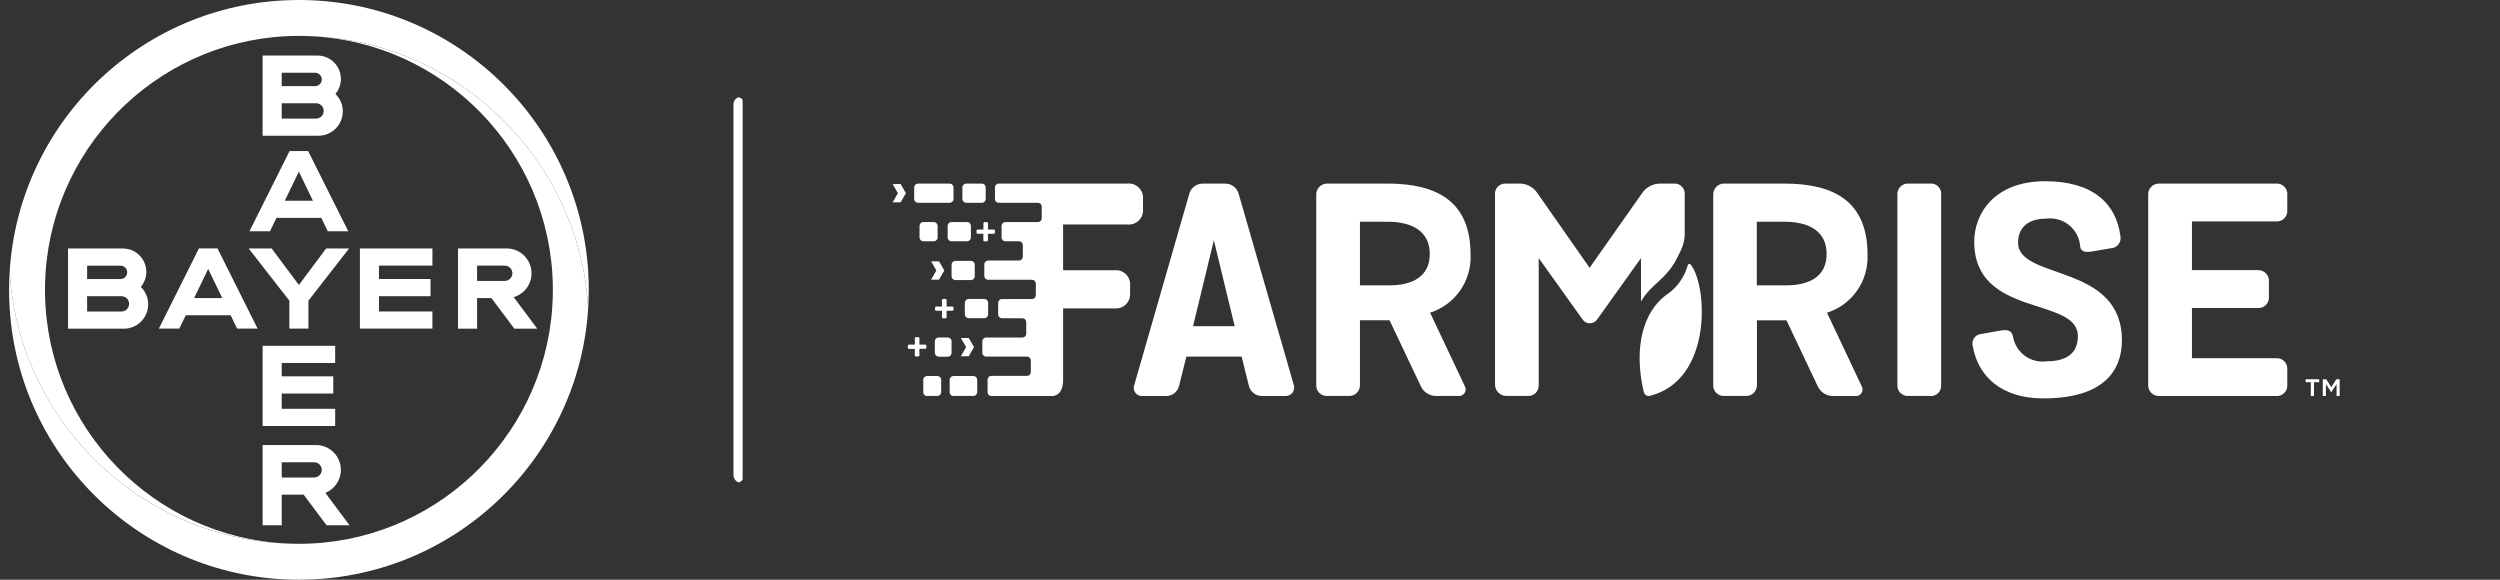 <svg width="138" height="32" viewBox="0 0 138 32" fill="none" xmlns="http://www.w3.org/2000/svg">
<rect x="0" y="0" width="138" height="32" fill="#333333" stroke="none"/>
<g clip-path="url(#clip0_788_6318)">
<g clip-path="url(#clip1_788_6318)">
<path d="M15.551 4.753H17.395C17.598 4.753 17.764 4.588 17.764 4.384C17.764 4.18 17.598 4.015 17.395 4.015H15.551V4.753ZM15.551 6.545H17.45C17.682 6.545 17.87 6.356 17.87 6.122C17.87 5.889 17.682 5.701 17.45 5.701H15.551V6.545ZM18.515 5.187C18.766 5.43 18.922 5.771 18.922 6.149C18.922 6.89 18.321 7.492 17.58 7.493H14.497V3.066H17.529C18.24 3.068 18.817 3.646 18.817 4.358C18.817 4.674 18.703 4.963 18.515 5.188V5.187Z" fill="white"/>
<path d="M19.224 12.765H18.093L17.736 12.027H15.259L14.903 12.765H13.771L15.984 8.34H17.01L19.224 12.765ZM16.498 9.472L15.72 11.08H17.274L16.497 9.472H16.498Z" fill="white"/>
<path d="M18.002 13.715H19.27L17.025 16.596V18.14H15.971V16.596L13.727 13.715H14.995L16.499 15.73L18.002 13.715Z" fill="white"/>
<path d="M23.87 13.715V14.663H20.919V15.401L23.765 15.4V16.349H20.919V17.192H23.87V18.14H19.866V13.715H23.87Z" fill="white"/>
<path d="M27.126 16.455H26.335V18.141H25.282V13.715H27.974C28.729 13.717 29.34 14.33 29.34 15.086C29.34 15.711 28.926 16.236 28.356 16.402L29.656 18.141H28.391L27.127 16.455H27.126ZM27.865 14.663H26.334V15.506H27.865C28.097 15.505 28.284 15.317 28.284 15.085C28.284 14.854 28.097 14.665 27.865 14.663Z" fill="white"/>
<path d="M14.219 18.139H13.088L12.732 17.401H10.255L9.898 18.139H8.767L10.98 13.713H12.006L14.219 18.139ZM11.492 14.846L10.714 16.454H12.269L11.492 14.846Z" fill="white"/>
<path d="M4.809 15.403H6.653C6.856 15.403 7.022 15.239 7.022 15.034C7.022 14.83 6.856 14.665 6.653 14.665H4.809V15.403ZM4.809 17.195H6.707C6.939 17.195 7.127 17.006 7.127 16.773C7.127 16.539 6.939 16.352 6.707 16.352H4.809V17.195ZM7.774 15.837C8.024 16.081 8.18 16.422 8.18 16.8C8.18 17.54 7.58 18.143 6.839 18.144H3.756V13.717H6.788C7.5 13.718 8.076 14.296 8.076 15.008C8.076 15.324 7.962 15.613 7.774 15.838V15.837Z" fill="white"/>
<path d="M18.501 19.088V20.037H15.55V20.774H18.396V21.723H15.55V22.566H18.501V23.514H14.497V19.088H18.501Z" fill="white"/>
<path d="M17.761 25.938C17.761 25.706 17.575 25.518 17.344 25.516H15.55V26.358H17.344C17.575 26.356 17.761 26.167 17.761 25.938ZM14.497 28.993V24.566H17.453C18.206 24.571 18.815 25.184 18.815 25.938C18.815 26.512 18.462 27.004 17.962 27.209L19.292 28.993H18.027L16.762 27.307H15.551V28.993H14.498H14.497Z" fill="white"/>
<path d="M32.47 15.009C31.957 6.635 25.004 0 16.5 0C7.996 0 1.043 6.635 0.532 15.009C0.552 15.345 0.583 15.678 0.623 16.008C0.969 18.794 2.031 21.357 3.618 23.509C6.532 27.456 11.217 30.018 16.5 30.018C9.104 30.018 3.028 24.259 2.518 16.991C2.495 16.664 2.482 16.333 2.482 16C2.482 15.667 2.495 15.336 2.518 15.009C3.028 7.74 9.104 1.982 16.5 1.982C21.785 1.982 26.47 4.545 29.383 8.495C30.973 10.65 32.034 13.219 32.377 16.008C32.418 16.333 32.449 16.66 32.469 16.991C32.489 16.663 32.5 16.333 32.5 16C32.5 15.667 32.489 15.336 32.469 15.009" fill="white"/>
<path d="M0.532 16.991C1.044 25.367 7.997 32 16.5 32C25.003 32 31.957 25.366 32.469 16.991C32.448 16.656 32.418 16.322 32.377 15.992C32.032 13.206 30.969 10.643 29.382 8.492C26.468 4.544 21.784 1.982 16.5 1.982C23.897 1.982 29.973 7.74 30.483 15.009C30.506 15.336 30.518 15.667 30.518 16C30.518 16.333 30.506 16.664 30.483 16.991C29.973 24.261 23.897 30.018 16.5 30.018C11.216 30.018 6.531 27.455 3.617 23.505C2.027 21.35 0.966 18.782 0.623 15.992C0.582 15.667 0.552 15.34 0.532 15.009C0.511 15.338 0.5 15.667 0.5 16C0.5 16.333 0.511 16.663 0.532 16.991Z" fill="white"/>
</g>
<g clip-path="url(#clip2_788_6318)">
<path d="M40.195 26.429V5.566C40.195 5.275 40.994 5.275 40.994 5.566V26.429C40.994 26.72 40.195 26.72 40.195 26.429Z" fill="white"/>
</g>
<g clip-path="url(#clip3_788_6318)">
<path d="M90.585 16.642C91.18 15.595 92.049 15.45 92.686 14.011C92.857 13.715 92.963 13.386 92.997 13.045V10.765C93.007 10.681 92.999 10.595 92.972 10.515C92.945 10.434 92.9 10.361 92.841 10.301C92.781 10.24 92.709 10.194 92.63 10.165C92.55 10.136 92.465 10.125 92.38 10.134H91.648C91.456 10.133 91.266 10.178 91.094 10.266C90.923 10.353 90.775 10.48 90.662 10.636L87.746 14.782L84.847 10.636C84.739 10.479 84.593 10.351 84.424 10.264C84.255 10.176 84.066 10.131 83.876 10.134H83.124C83.041 10.128 82.958 10.14 82.881 10.171C82.803 10.201 82.733 10.248 82.676 10.308C82.619 10.368 82.575 10.441 82.549 10.52C82.523 10.598 82.515 10.682 82.525 10.765V21.226C82.525 21.309 82.541 21.391 82.573 21.468C82.605 21.544 82.651 21.614 82.71 21.672C82.769 21.731 82.838 21.778 82.915 21.809C82.991 21.841 83.073 21.857 83.156 21.857H84.306C84.391 21.866 84.476 21.855 84.556 21.826C84.637 21.797 84.71 21.751 84.77 21.691C84.83 21.63 84.876 21.557 84.905 21.477C84.934 21.397 84.945 21.311 84.937 21.226V14.247L87.379 17.664C87.425 17.721 87.483 17.767 87.548 17.798C87.614 17.83 87.686 17.846 87.759 17.846C87.832 17.846 87.904 17.83 87.97 17.798C88.036 17.767 88.094 17.721 88.14 17.664L90.582 14.247L90.585 16.642Z" fill="white"/>
<path d="M71.41 21.227C71.437 21.299 71.446 21.377 71.436 21.453C71.426 21.53 71.397 21.602 71.352 21.665C71.307 21.727 71.247 21.778 71.178 21.811C71.109 21.845 71.032 21.861 70.955 21.858H69.679C69.503 21.864 69.331 21.807 69.193 21.697C69.055 21.587 68.961 21.432 68.928 21.259L68.539 19.686H65.486L65.095 21.261C65.063 21.435 64.969 21.591 64.831 21.701C64.693 21.811 64.52 21.868 64.344 21.86H63.072C62.995 21.866 62.919 21.853 62.849 21.821C62.779 21.79 62.718 21.741 62.672 21.68C62.627 21.618 62.597 21.546 62.587 21.47C62.576 21.395 62.585 21.317 62.613 21.246L65.641 10.724C65.684 10.548 65.787 10.392 65.933 10.284C66.08 10.177 66.259 10.124 66.44 10.136H67.59C67.772 10.125 67.952 10.179 68.098 10.289C68.244 10.399 68.345 10.557 68.385 10.736L71.41 21.227ZM68.154 18.005L67.005 13.261L65.856 18.005H68.154Z" fill="white"/>
<path d="M75.069 21.226C75.075 21.31 75.062 21.394 75.032 21.474C75.002 21.552 74.956 21.624 74.897 21.684C74.837 21.744 74.765 21.79 74.686 21.82C74.607 21.85 74.522 21.862 74.438 21.857H73.273C73.19 21.862 73.106 21.849 73.028 21.819C72.95 21.789 72.879 21.742 72.821 21.682C72.762 21.622 72.717 21.551 72.689 21.472C72.661 21.393 72.65 21.309 72.657 21.226V10.764C72.653 10.681 72.665 10.598 72.694 10.521C72.724 10.443 72.769 10.373 72.827 10.313C72.885 10.254 72.954 10.207 73.031 10.176C73.108 10.145 73.19 10.131 73.273 10.133H76.576C79.314 10.133 81.175 11.104 81.175 14.052C81.208 14.758 81.006 15.455 80.602 16.035C80.198 16.615 79.613 17.045 78.94 17.259L80.852 21.306C80.887 21.365 80.906 21.432 80.904 21.5C80.903 21.569 80.883 21.636 80.846 21.693C80.809 21.75 80.756 21.796 80.694 21.825C80.632 21.854 80.563 21.865 80.495 21.857H79.314C79.127 21.865 78.942 21.817 78.783 21.719C78.624 21.621 78.499 21.477 78.423 21.306L76.704 17.68H75.069V21.226ZM76.593 12.24H75.069V15.752H76.689C77.985 15.752 78.924 15.25 78.924 14.022C78.924 12.757 77.936 12.24 76.595 12.24L76.593 12.24Z" fill="white"/>
<path d="M96.983 21.226C96.988 21.31 96.976 21.394 96.946 21.473C96.916 21.552 96.87 21.624 96.81 21.684C96.751 21.744 96.679 21.79 96.6 21.82C96.521 21.849 96.436 21.862 96.352 21.857H95.185C95.102 21.862 95.018 21.849 94.94 21.819C94.862 21.789 94.791 21.742 94.733 21.682C94.675 21.622 94.63 21.55 94.602 21.472C94.574 21.393 94.563 21.309 94.571 21.226V10.764C94.566 10.681 94.579 10.599 94.608 10.521C94.637 10.444 94.682 10.373 94.74 10.314C94.797 10.255 94.867 10.208 94.943 10.177C95.02 10.146 95.102 10.131 95.185 10.133H98.488C101.226 10.133 103.087 11.104 103.087 14.052C103.12 14.759 102.919 15.457 102.514 16.038C102.11 16.618 101.525 17.049 100.85 17.262L102.761 21.309C102.796 21.368 102.815 21.435 102.814 21.504C102.812 21.572 102.792 21.639 102.755 21.696C102.718 21.754 102.665 21.799 102.603 21.828C102.541 21.857 102.472 21.868 102.404 21.86H101.223C101.036 21.869 100.851 21.82 100.693 21.722C100.534 21.624 100.408 21.48 100.332 21.309L98.615 17.683H96.983V21.226ZM98.501 12.24H96.976V15.752H98.596C99.89 15.752 100.83 15.25 100.83 14.022C100.833 12.756 99.845 12.239 98.498 12.239L98.501 12.24Z" fill="white"/>
<path d="M107.15 21.226C107.161 21.311 107.152 21.398 107.124 21.48C107.096 21.562 107.05 21.636 106.988 21.697C106.927 21.758 106.853 21.804 106.771 21.832C106.689 21.86 106.602 21.868 106.517 21.857H105.367C105.282 21.865 105.197 21.854 105.116 21.825C105.036 21.796 104.963 21.75 104.903 21.69C104.843 21.63 104.796 21.557 104.767 21.477C104.739 21.396 104.728 21.311 104.736 21.226V10.765C104.728 10.68 104.739 10.595 104.768 10.514C104.797 10.434 104.843 10.362 104.904 10.301C104.964 10.241 105.037 10.195 105.117 10.166C105.197 10.137 105.282 10.126 105.367 10.134H106.517C106.602 10.123 106.689 10.131 106.771 10.159C106.853 10.186 106.927 10.232 106.988 10.293C107.05 10.354 107.096 10.429 107.124 10.51C107.152 10.592 107.161 10.679 107.15 10.765V21.226Z" fill="white"/>
<path d="M108.978 13.341C108.978 11.77 110.106 10.004 112.897 10.004C115.488 10.004 116.801 11.202 117.043 13.01C117.063 13.091 117.064 13.176 117.047 13.258C117.029 13.34 116.994 13.418 116.943 13.484C116.892 13.551 116.826 13.605 116.752 13.643C116.677 13.681 116.595 13.702 116.511 13.705L115.41 13.893C115.07 13.941 114.859 13.861 114.827 13.616C114.813 13.39 114.753 13.169 114.651 12.967C114.548 12.765 114.406 12.586 114.232 12.441C114.057 12.296 113.856 12.188 113.638 12.124C113.421 12.059 113.193 12.04 112.968 12.067C111.85 12.067 111.397 12.65 111.397 13.394C111.397 15.483 117.129 14.511 117.129 18.785C117.129 20.501 116.077 21.959 112.902 21.99C110.311 22.024 109.161 20.615 108.902 19.128C108.877 19.05 108.87 18.967 108.882 18.885C108.894 18.804 108.925 18.726 108.972 18.659C109.019 18.591 109.081 18.535 109.154 18.496C109.226 18.456 109.306 18.434 109.389 18.431L110.441 18.244C110.83 18.177 111.057 18.244 111.121 18.6C111.197 19.019 111.431 19.393 111.775 19.643C112.119 19.893 112.547 20.001 112.968 19.944C114.361 19.944 114.699 19.249 114.699 18.551C114.695 16.353 108.978 17.566 108.978 13.341Z" fill="white"/>
<path d="M120.995 19.774H125.626C125.711 19.765 125.797 19.776 125.877 19.805C125.957 19.834 126.03 19.88 126.09 19.941C126.151 20.001 126.197 20.074 126.226 20.154C126.255 20.234 126.265 20.32 126.257 20.405V21.229C126.265 21.314 126.255 21.4 126.226 21.48C126.197 21.56 126.151 21.633 126.09 21.694C126.03 21.754 125.957 21.8 125.877 21.829C125.797 21.858 125.711 21.869 125.626 21.86H119.197C119.114 21.864 119.031 21.851 118.953 21.82C118.875 21.79 118.805 21.743 118.747 21.683C118.689 21.624 118.644 21.552 118.615 21.474C118.586 21.396 118.575 21.312 118.581 21.229V10.764C118.575 10.681 118.586 10.598 118.615 10.52C118.644 10.441 118.689 10.37 118.747 10.31C118.805 10.251 118.875 10.204 118.953 10.174C119.031 10.143 119.114 10.13 119.197 10.133H125.626C125.711 10.125 125.797 10.136 125.877 10.165C125.957 10.194 126.03 10.24 126.09 10.3C126.151 10.361 126.197 10.434 126.226 10.514C126.255 10.594 126.265 10.68 126.257 10.764V11.591C126.265 11.676 126.255 11.762 126.226 11.842C126.197 11.922 126.151 11.995 126.09 12.055C126.03 12.116 125.957 12.162 125.877 12.191C125.797 12.22 125.711 12.23 125.626 12.222H120.995V14.911H124.613C124.698 14.905 124.783 14.916 124.862 14.946C124.942 14.975 125.014 15.021 125.074 15.081C125.134 15.141 125.18 15.213 125.21 15.293C125.239 15.373 125.251 15.458 125.244 15.542V16.392C125.249 16.475 125.237 16.558 125.206 16.636C125.176 16.714 125.13 16.784 125.07 16.842C125.01 16.9 124.938 16.944 124.859 16.972C124.78 16.999 124.696 17.009 124.613 17.001H120.995V19.774Z" fill="white"/>
<path d="M62.217 10.134H55.132C55.076 10.135 55.023 10.157 54.984 10.196C54.944 10.236 54.922 10.289 54.922 10.345V10.983C54.922 11.039 54.944 11.093 54.983 11.132C55.023 11.172 55.076 11.194 55.132 11.194H57.292C57.348 11.194 57.402 11.217 57.441 11.257C57.481 11.296 57.503 11.35 57.503 11.406V12.043C57.503 12.071 57.498 12.099 57.488 12.125C57.478 12.151 57.462 12.175 57.443 12.195C57.423 12.215 57.4 12.231 57.374 12.242C57.348 12.253 57.321 12.259 57.292 12.259H55.502C55.445 12.259 55.391 12.281 55.35 12.32C55.31 12.36 55.287 12.413 55.286 12.47V13.107C55.286 13.163 55.308 13.216 55.347 13.256C55.386 13.296 55.44 13.319 55.496 13.319H56.248C56.304 13.319 56.358 13.341 56.398 13.381C56.437 13.42 56.46 13.473 56.46 13.53V14.168C56.46 14.225 56.437 14.279 56.398 14.319C56.358 14.359 56.304 14.382 56.248 14.383H54.546C54.49 14.383 54.436 14.405 54.397 14.444C54.357 14.484 54.334 14.537 54.334 14.593V15.232C54.334 15.288 54.357 15.342 54.397 15.381C54.436 15.42 54.49 15.443 54.546 15.443H56.966C57.022 15.443 57.076 15.466 57.115 15.505C57.154 15.545 57.177 15.599 57.177 15.655V16.291C57.177 16.348 57.155 16.402 57.116 16.443C57.077 16.483 57.023 16.506 56.966 16.508H55.316C55.288 16.507 55.26 16.512 55.234 16.522C55.208 16.532 55.184 16.547 55.163 16.567C55.143 16.587 55.127 16.61 55.116 16.636C55.105 16.662 55.099 16.69 55.099 16.718V17.357C55.099 17.413 55.122 17.466 55.161 17.506C55.201 17.545 55.255 17.567 55.311 17.567H56.438C56.494 17.568 56.548 17.59 56.587 17.63C56.627 17.67 56.649 17.724 56.649 17.779V18.416C56.649 18.473 56.627 18.527 56.587 18.567C56.548 18.607 56.495 18.63 56.438 18.631H54.435C54.38 18.631 54.328 18.653 54.289 18.691C54.249 18.729 54.227 18.781 54.225 18.836V19.473C54.225 19.529 54.247 19.582 54.286 19.622C54.325 19.662 54.379 19.685 54.435 19.685H56.689C56.745 19.685 56.799 19.707 56.839 19.747C56.879 19.786 56.901 19.84 56.902 19.895V20.535C56.902 20.591 56.879 20.645 56.84 20.685C56.8 20.726 56.746 20.748 56.689 20.749H54.724C54.668 20.749 54.614 20.772 54.575 20.812C54.536 20.852 54.514 20.905 54.514 20.961V21.656C54.515 21.711 54.538 21.763 54.577 21.801C54.616 21.84 54.669 21.861 54.724 21.861H58.045C58.57 21.861 58.684 21.345 58.684 20.987V17.022H61.502C61.621 17.036 61.741 17.024 61.854 16.985C61.967 16.946 62.069 16.882 62.154 16.797C62.238 16.713 62.302 16.61 62.341 16.498C62.38 16.385 62.393 16.265 62.379 16.146V15.795C62.394 15.676 62.381 15.556 62.343 15.443C62.304 15.329 62.24 15.227 62.156 15.142C62.071 15.058 61.968 14.994 61.855 14.955C61.742 14.916 61.622 14.904 61.503 14.919H58.683V12.391H62.217C62.335 12.405 62.455 12.392 62.568 12.353C62.681 12.314 62.783 12.25 62.867 12.166C62.952 12.082 63.016 11.979 63.054 11.867C63.093 11.754 63.106 11.634 63.092 11.515V11.021C63.107 10.902 63.095 10.781 63.057 10.667C63.019 10.553 62.955 10.45 62.87 10.364C62.786 10.279 62.683 10.214 62.57 10.174C62.457 10.134 62.336 10.12 62.217 10.134Z" fill="white"/>
<path d="M54.347 13.323C54.329 13.323 54.312 13.316 54.3 13.303C54.287 13.291 54.28 13.274 54.28 13.256V12.903H53.968C53.95 12.903 53.933 12.896 53.921 12.883C53.908 12.871 53.901 12.854 53.901 12.836V12.736C53.901 12.719 53.908 12.702 53.921 12.689C53.933 12.677 53.95 12.67 53.968 12.67H54.285V12.318C54.287 12.302 54.294 12.288 54.305 12.277C54.316 12.266 54.331 12.259 54.347 12.258H54.471C54.488 12.258 54.505 12.265 54.517 12.277C54.53 12.29 54.537 12.307 54.537 12.324V12.672H54.855C54.872 12.672 54.889 12.679 54.902 12.691C54.914 12.704 54.921 12.721 54.921 12.738V12.838C54.921 12.856 54.914 12.873 54.902 12.885C54.889 12.898 54.872 12.905 54.855 12.905H54.533V13.256C54.533 13.274 54.526 13.291 54.514 13.303C54.501 13.316 54.484 13.323 54.467 13.323H54.347Z" fill="white"/>
<path d="M52.064 17.573C52.046 17.573 52.029 17.566 52.017 17.553C52.004 17.541 51.997 17.524 51.997 17.506V17.153H51.68C51.662 17.153 51.645 17.146 51.633 17.134C51.62 17.121 51.613 17.104 51.613 17.086V16.987C51.613 16.969 51.62 16.952 51.633 16.939C51.645 16.927 51.662 16.92 51.68 16.92H51.997V16.567C51.997 16.558 51.999 16.549 52.002 16.541C52.006 16.533 52.011 16.526 52.017 16.52C52.023 16.513 52.03 16.508 52.038 16.505C52.047 16.502 52.055 16.5 52.064 16.5H52.186C52.194 16.5 52.203 16.502 52.211 16.505C52.219 16.508 52.227 16.513 52.233 16.52C52.239 16.526 52.244 16.533 52.247 16.541C52.251 16.549 52.252 16.558 52.252 16.567V16.92H52.568C52.586 16.92 52.603 16.927 52.615 16.939C52.628 16.952 52.635 16.969 52.635 16.987V17.086C52.635 17.104 52.628 17.121 52.615 17.134C52.603 17.146 52.586 17.153 52.568 17.153H52.253V17.506C52.253 17.524 52.246 17.541 52.233 17.553C52.221 17.566 52.204 17.573 52.186 17.573H52.064Z" fill="white"/>
<path d="M50.565 19.682C50.547 19.682 50.53 19.675 50.518 19.663C50.505 19.65 50.498 19.633 50.498 19.616V19.262H50.179C50.161 19.262 50.144 19.255 50.132 19.243C50.119 19.23 50.112 19.213 50.112 19.196V19.096C50.111 19.087 50.112 19.077 50.115 19.068C50.118 19.06 50.123 19.051 50.129 19.044C50.135 19.038 50.143 19.032 50.152 19.028C50.16 19.025 50.169 19.023 50.179 19.023H50.498V18.676C50.498 18.658 50.505 18.641 50.518 18.629C50.53 18.616 50.547 18.609 50.565 18.609H50.687C50.704 18.609 50.721 18.616 50.734 18.629C50.746 18.641 50.753 18.658 50.753 18.676V19.021H51.069C51.077 19.021 51.086 19.023 51.094 19.026C51.102 19.03 51.109 19.035 51.116 19.041C51.122 19.047 51.127 19.054 51.13 19.062C51.133 19.071 51.135 19.079 51.135 19.088V19.188C51.135 19.206 51.128 19.222 51.116 19.235C51.103 19.247 51.086 19.254 51.069 19.254H50.752V19.608C50.752 19.625 50.745 19.642 50.733 19.655C50.721 19.667 50.704 19.674 50.686 19.674L50.565 19.682Z" fill="white"/>
<path d="M49.712 10.158H49.274L49.566 10.663L49.274 11.169H49.712L50.006 10.663L49.712 10.158Z" fill="white"/>
<path d="M51.834 14.426H51.395L51.688 14.931L51.395 15.436H51.834L52.126 14.931L51.834 14.426Z" fill="white"/>
<path d="M53.475 18.656H53.039L53.33 19.162L53.039 19.665H53.475L53.767 19.162L53.475 18.656Z" fill="white"/>
<path d="M53.334 11.194H54.2C54.255 11.194 54.309 11.172 54.348 11.133C54.388 11.093 54.41 11.04 54.41 10.984V10.345C54.41 10.289 54.388 10.236 54.349 10.197C54.309 10.157 54.256 10.135 54.2 10.135H53.335C53.279 10.135 53.226 10.158 53.187 10.197C53.147 10.236 53.125 10.29 53.124 10.345V10.984C53.124 11.04 53.147 11.093 53.186 11.133C53.226 11.172 53.278 11.194 53.334 11.194Z" fill="white"/>
<path d="M52.519 13.318H53.384C53.44 13.318 53.493 13.295 53.533 13.256C53.572 13.216 53.594 13.163 53.594 13.107V12.468C53.594 12.412 53.572 12.359 53.533 12.32C53.494 12.28 53.44 12.258 53.385 12.258H52.519C52.464 12.258 52.411 12.281 52.371 12.32C52.332 12.359 52.31 12.412 52.309 12.468V13.107C52.309 13.163 52.331 13.216 52.371 13.256C52.41 13.295 52.463 13.318 52.519 13.318Z" fill="white"/>
<path d="M52.737 15.46H53.595C53.651 15.46 53.705 15.438 53.744 15.399C53.783 15.359 53.806 15.306 53.806 15.25V14.611C53.806 14.555 53.783 14.501 53.744 14.462C53.705 14.423 53.651 14.4 53.595 14.4H52.737C52.681 14.4 52.627 14.423 52.588 14.462C52.548 14.501 52.526 14.555 52.526 14.611V15.25C52.526 15.306 52.548 15.359 52.588 15.399C52.627 15.438 52.681 15.46 52.737 15.46Z" fill="white"/>
<path d="M53.47 17.564H54.335C54.391 17.563 54.444 17.541 54.484 17.501C54.523 17.461 54.545 17.407 54.545 17.351V16.714C54.545 16.658 54.523 16.605 54.484 16.565C54.444 16.525 54.391 16.503 54.335 16.502H53.47C53.414 16.503 53.36 16.525 53.321 16.565C53.281 16.605 53.259 16.658 53.259 16.714V17.351C53.259 17.407 53.281 17.461 53.321 17.501C53.36 17.541 53.414 17.563 53.47 17.564Z" fill="white"/>
<path d="M52.633 21.857H53.732C53.787 21.857 53.84 21.835 53.879 21.797C53.918 21.759 53.941 21.707 53.943 21.652V20.966C53.943 20.91 53.92 20.857 53.881 20.817C53.842 20.778 53.788 20.756 53.732 20.756H52.633C52.577 20.756 52.524 20.778 52.484 20.817C52.444 20.857 52.421 20.91 52.421 20.966V21.652C52.421 21.708 52.444 21.761 52.484 21.801C52.524 21.84 52.577 21.862 52.633 21.862" fill="white"/>
<path d="M51.17 21.857H51.743C51.798 21.857 51.85 21.835 51.89 21.797C51.929 21.759 51.952 21.707 51.953 21.652V20.966C51.953 20.91 51.931 20.857 51.892 20.817C51.852 20.778 51.799 20.756 51.743 20.756H51.17C51.115 20.757 51.063 20.78 51.025 20.819C50.986 20.859 50.965 20.911 50.965 20.966V21.652C50.965 21.679 50.97 21.707 50.981 21.732C50.991 21.758 51.007 21.781 51.026 21.8C51.046 21.82 51.069 21.835 51.095 21.846C51.12 21.857 51.148 21.862 51.175 21.862" fill="white"/>
<path d="M51.816 19.691H52.314C52.37 19.691 52.424 19.668 52.463 19.628C52.503 19.589 52.526 19.535 52.526 19.479V18.837C52.526 18.781 52.503 18.728 52.463 18.688C52.423 18.649 52.37 18.627 52.314 18.627H51.816C51.76 18.627 51.706 18.649 51.666 18.688C51.627 18.728 51.604 18.781 51.603 18.837V19.474C51.604 19.53 51.627 19.584 51.666 19.624C51.706 19.664 51.76 19.686 51.816 19.687" fill="white"/>
<path d="M50.965 13.318H51.545C51.601 13.318 51.655 13.295 51.694 13.256C51.734 13.217 51.757 13.163 51.757 13.107V12.468C51.757 12.413 51.735 12.36 51.696 12.321C51.657 12.281 51.604 12.259 51.549 12.258H50.965C50.91 12.259 50.857 12.281 50.819 12.321C50.78 12.36 50.758 12.413 50.758 12.468V13.107C50.758 13.162 50.78 13.215 50.819 13.255C50.858 13.294 50.91 13.317 50.965 13.318" fill="white"/>
<path d="M50.676 11.194H52.421C52.477 11.194 52.531 11.172 52.57 11.133C52.61 11.094 52.633 11.04 52.633 10.984V10.345C52.633 10.289 52.61 10.236 52.57 10.196C52.531 10.157 52.477 10.135 52.421 10.135H50.676C50.62 10.135 50.566 10.157 50.526 10.196C50.486 10.236 50.464 10.289 50.463 10.345V10.984C50.464 11.04 50.486 11.094 50.526 11.133C50.566 11.172 50.62 11.194 50.676 11.194Z" fill="white"/>
<path d="M127.557 21.095H127.271V20.934H128.019V21.095H127.733V21.858H127.557V21.095Z" fill="white"/>
<path d="M128.217 20.934H128.407L128.687 21.372L128.967 20.934H129.149V21.858H128.978V21.201L128.693 21.642H128.674L128.391 21.201V21.858H128.217L128.217 20.934Z" fill="white"/>
<path d="M93.317 14.596C94.256 15.723 94.562 20.967 91.079 21.851C91.043 21.86 91.005 21.861 90.968 21.855C90.931 21.85 90.896 21.837 90.864 21.817C90.832 21.797 90.805 21.772 90.783 21.742C90.761 21.711 90.745 21.677 90.737 21.641C90.143 19.094 90.75 17.205 91.952 16.296C92.541 15.916 92.97 15.334 93.158 14.66C93.175 14.575 93.259 14.53 93.317 14.596Z" fill="white"/>
</g>
</g>
<defs>
<clipPath id="clip0_788_6318">
<rect width="137" height="32" fill="white" transform="translate(0.5)"/>
</clipPath>
<clipPath id="clip1_788_6318">
<rect width="32" height="32" fill="white" transform="translate(0.5)"/>
</clipPath>
<clipPath id="clip2_788_6318">
<rect x="40.488" y="5.35" width="0.799" height="21.3" rx="0.399" fill="white"/>
</clipPath>
<clipPath id="clip3_788_6318">
<rect width="79.874" height="11.993" fill="white" transform="translate(49.274 10.004)"/>
</clipPath>
</defs>
</svg>
